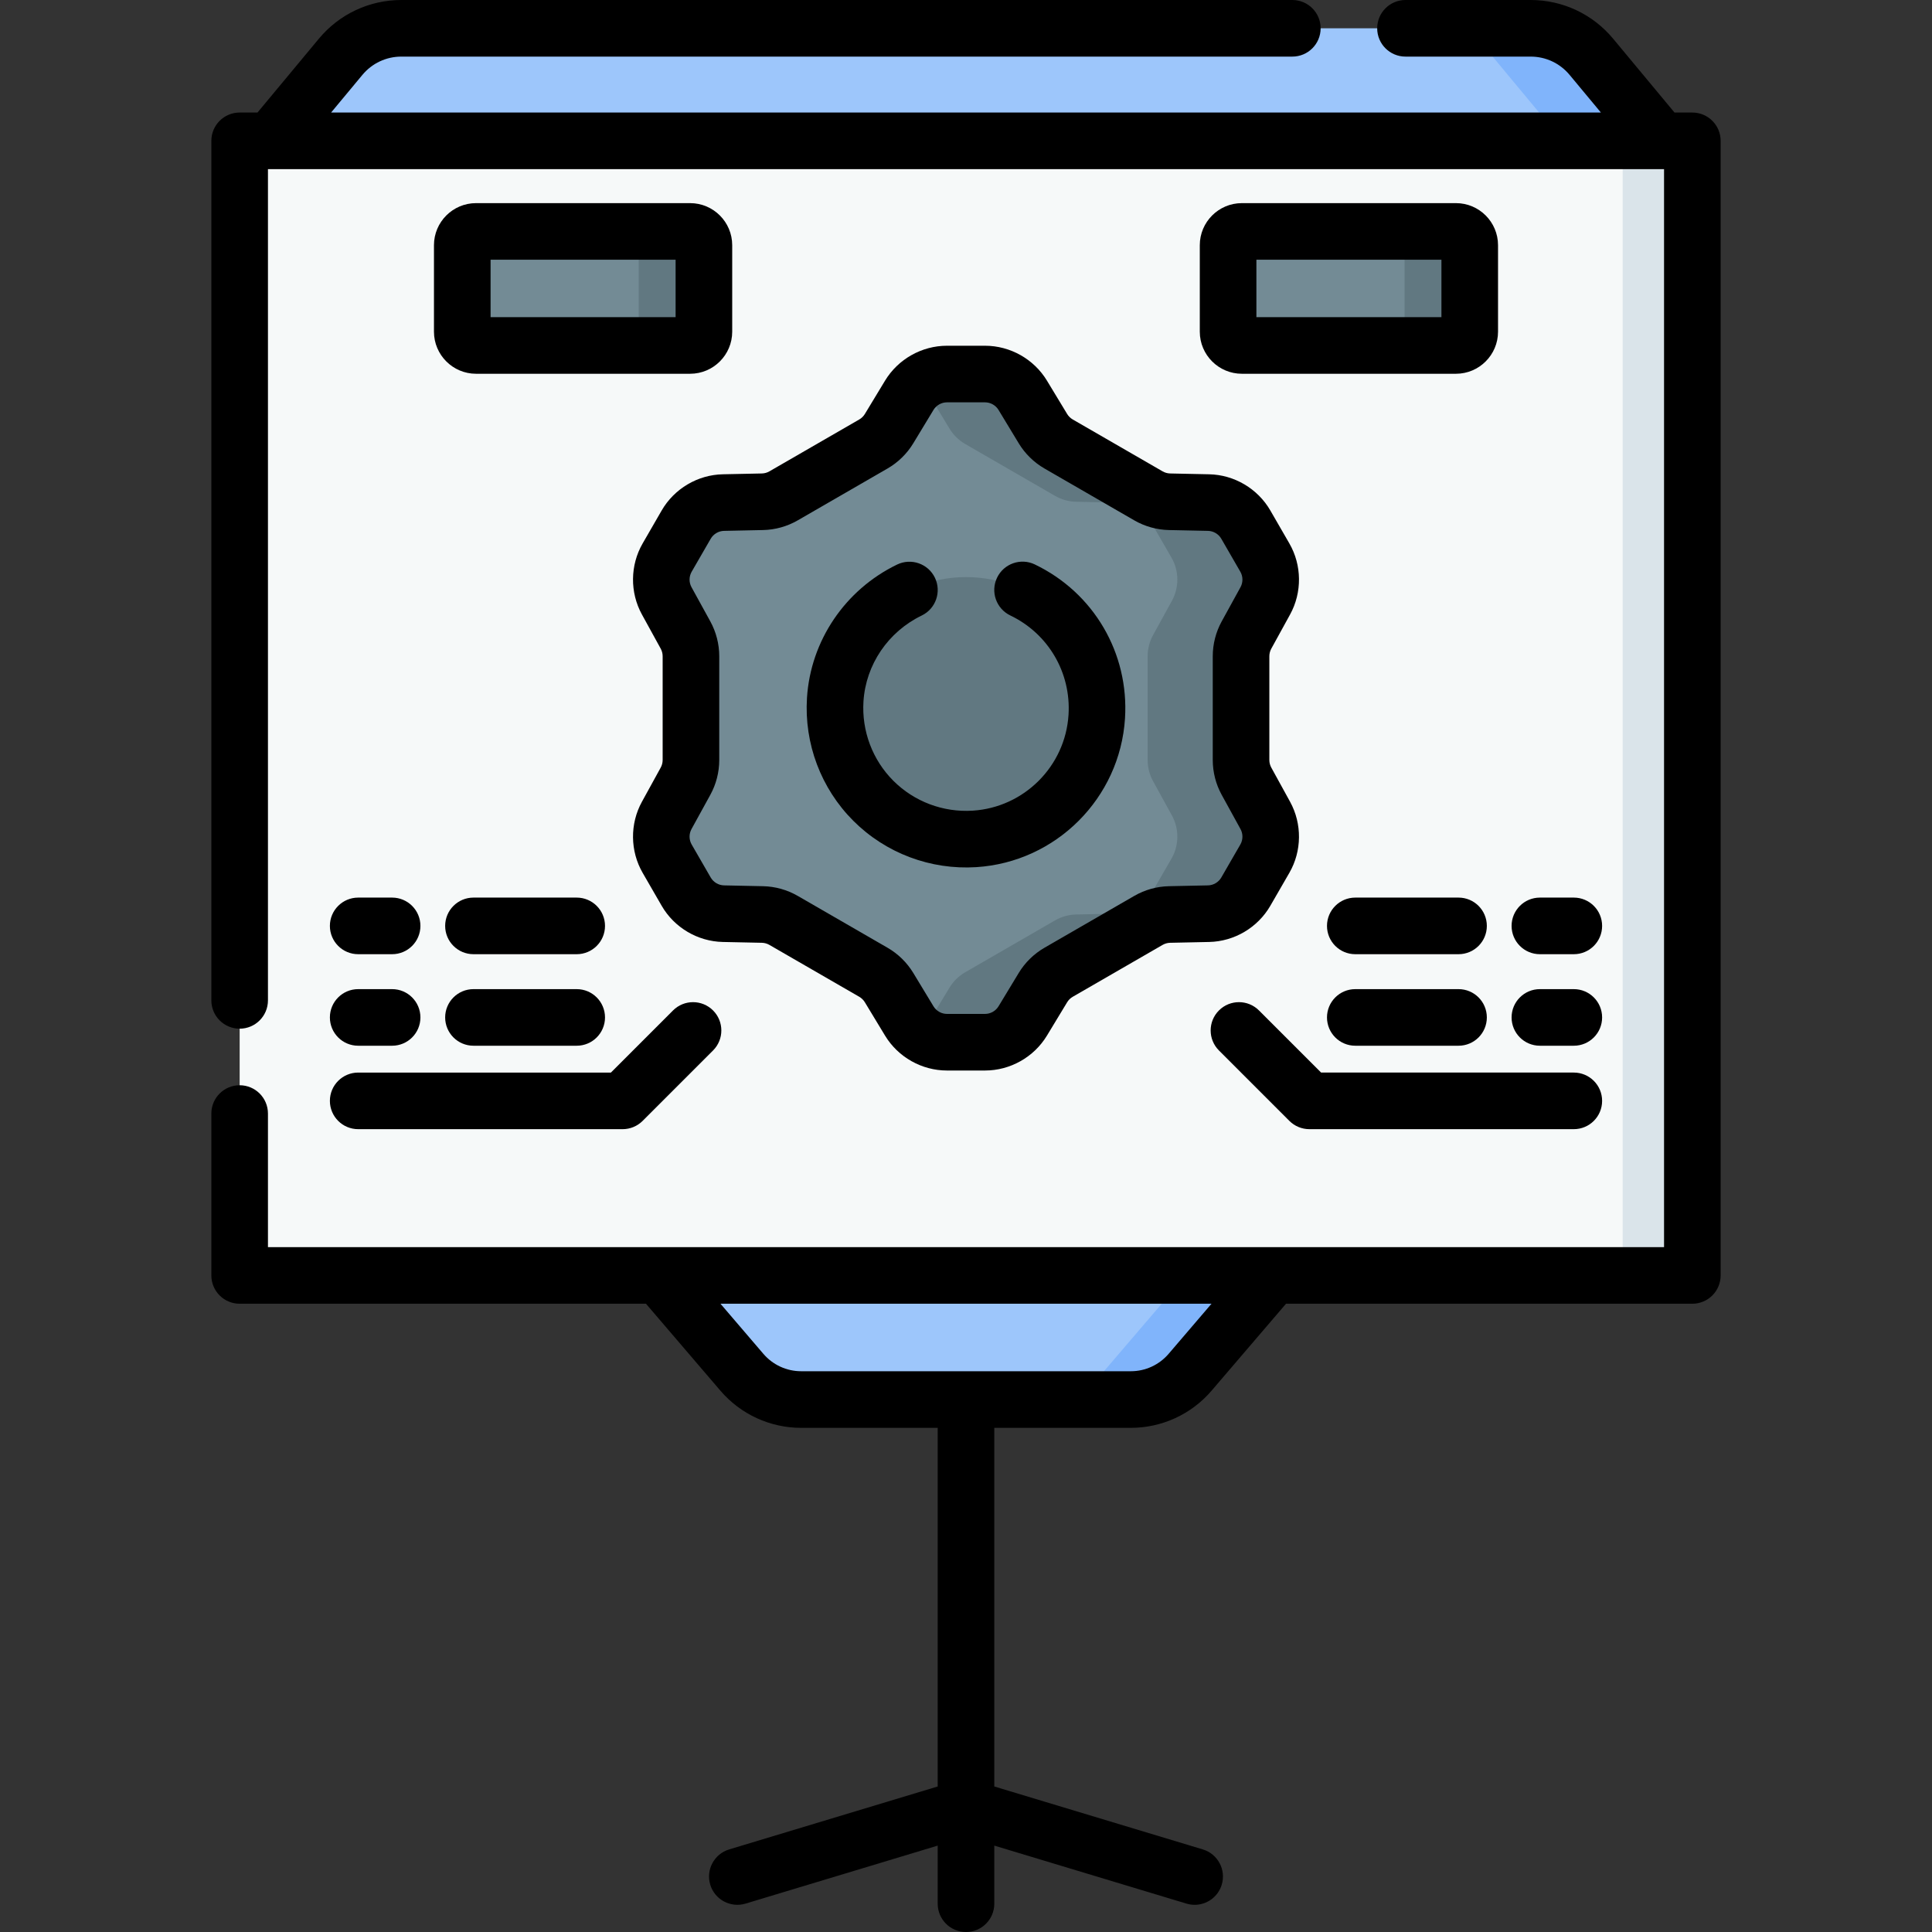 <svg id="Capa_1" enable-background="new 0 0 512 512" height="512" viewBox="0 0 512 512" width="512" xmlns="http://www.w3.org/2000/svg"><rect x="0" y="0" width="512" height="512" fill="#333333" stroke="none"/><g><path d="m440.242 37.322-21.718 24.01-333.087-5.316-13.678-18.694 24.791-29.822h318.9z" fill="#9dc6fb"/><path d="m415.45 7.5h-26.122l24.792 29.822-21.346 23.599 25.75.411 21.718-24.01z" fill="#80b4fb"/><path d="m445.976 338.001h-379.952c-1.388 0-2.514-1.126-2.514-2.514v-295.651c0-1.388 1.126-2.514 2.514-2.514h379.952c1.388 0 2.514 1.126 2.514 2.514v295.651c0 1.388-1.125 2.514-2.514 2.514z" fill="#f6f9f9"/><path d="m445.976 37.322h-18.459c1.388 0 2.514 1.126 2.514 2.514v295.651c0 1.388-1.126 2.514-2.514 2.514h18.459c1.388 0 2.514-1.126 2.514-2.514v-295.651c0-1.389-1.125-2.514-2.514-2.514z" fill="#dae4ea"/><path d="m330.337 168.285 4.98-9.058c1.968-3.58 1.923-7.928-.12-11.466l-5.043-8.735c-2.043-3.538-5.786-5.752-9.87-5.837l-10.334-.216c-1.967-.041-3.891-.579-5.595-1.562l-23.815-13.749c-1.704-.984-3.131-2.382-4.15-4.064l-5.355-8.842c-2.116-3.494-5.905-5.629-9.99-5.629h-10.087c-4.085 0-7.874 2.135-9.99 5.629l-5.355 8.842c-1.019 1.683-2.447 3.081-4.15 4.064l-23.815 13.749c-1.704.984-3.628 1.521-5.595 1.562l-10.334.216c-4.084.086-7.827 2.299-9.87 5.837l-5.043 8.735c-2.043 3.538-2.088 7.886-.12 11.466l4.98 9.058c.948 1.724 1.445 3.659 1.445 5.627v27.499c0 1.967-.497 3.903-1.445 5.627l-4.98 9.058c-1.968 3.58-1.923 7.928.12 11.466l5.043 8.735c2.043 3.538 5.786 5.752 9.87 5.837l10.334.216c1.967.041 3.891.579 5.595 1.562l23.814 13.749c1.704.984 3.131 2.382 4.15 4.064l5.355 8.842c2.116 3.494 5.905 5.629 9.99 5.629h10.087c4.085 0 7.874-2.135 9.99-5.629l5.355-8.842c1.019-1.683 2.447-3.081 4.15-4.064l23.815-13.749c1.704-.984 3.628-1.521 5.595-1.562l10.335-.216c4.084-.086 7.827-2.299 9.87-5.837l5.043-8.735c2.043-3.538 2.088-7.886.12-11.466l-4.98-9.058c-.948-1.724-1.445-3.659-1.445-5.627v-27.499c0-1.967.497-3.903 1.445-5.627z" fill="#738b95"/><path d="m330.337 207.037c-.948-1.724-1.445-3.659-1.445-5.627v-27.499c0-1.967.497-3.903 1.445-5.627l4.98-9.058c1.968-3.58 1.923-7.928-.12-11.466l-5.043-8.735c-2.043-3.538-5.786-5.752-9.87-5.837l-10.334-.216c-1.967-.041-3.891-.579-5.595-1.562l-23.815-13.749c-1.704-.984-3.131-2.382-4.15-4.064l-5.355-8.842c-2.116-3.495-5.905-5.629-9.99-5.629h-10.087c-2.714 0-5.284.958-7.332 2.614 1.036.837 1.947 1.841 2.658 3.015l5.355 8.842c1.019 1.683 2.447 3.081 4.15 4.064l23.815 13.749c1.704.984 3.628 1.521 5.595 1.562l10.334.216c4.084.086 7.827 2.299 9.87 5.837l5.043 8.735c2.043 3.538 2.088 7.886.12 11.466l-4.98 9.058c-.948 1.724-1.445 3.659-1.445 5.627v27.499c0 1.967.497 3.903 1.445 5.627l4.98 9.058c1.968 3.58 1.923 7.928-.12 11.466l-5.043 8.735c-2.043 3.538-5.786 5.752-9.87 5.837l-10.334.216c-1.967.041-3.891.579-5.595 1.562l-23.815 13.749c-1.704.984-3.131 2.382-4.15 4.064l-5.355 8.842c-.711 1.173-1.622 2.177-2.658 3.015 2.049 1.656 4.619 2.614 7.332 2.614h10.087c4.085 0 7.874-2.135 9.99-5.629l5.355-8.842c1.019-1.683 2.447-3.081 4.15-4.064l23.815-13.749c1.704-.984 3.628-1.521 5.595-1.562l10.334-.216c4.084-.086 7.827-2.299 9.87-5.837l5.043-8.735c2.043-3.538 2.088-7.886.12-11.466z" fill="#617881"/><path d="m385.844 91.551h-56.736c-2.016 0-3.65-1.634-3.65-3.65v-22.919c0-2.016 1.634-3.65 3.65-3.65h56.736c2.016 0 3.65 1.634 3.65 3.65v22.919c0 2.016-1.634 3.65-3.65 3.65z" fill="#738b95"/><path d="m385.844 61.332h-17.271c2.016 0 3.65 1.634 3.65 3.65v22.919c0 2.016-1.634 3.65-3.65 3.65h17.271c2.016 0 3.65-1.634 3.65-3.65v-22.919c0-2.016-1.634-3.65-3.65-3.65z" fill="#617881"/><path d="m182.892 91.551h-56.736c-2.016 0-3.65-1.634-3.65-3.65v-22.919c0-2.016 1.634-3.65 3.65-3.65h56.736c2.016 0 3.65 1.634 3.65 3.65v22.919c0 2.016-1.634 3.65-3.65 3.65z" fill="#738b95"/><path d="m182.892 61.332h-17.271c2.016 0 3.65 1.634 3.65 3.65v22.919c0 2.016-1.634 3.65-3.65 3.65h17.271c2.016 0 3.65-1.634 3.65-3.65v-22.919c0-2.016-1.634-3.65-3.65-3.65z" fill="#617881"/><path d="m299.681 370.892h-87.363c-6.042 0-11.783-2.642-15.712-7.233l-21.965-25.659h162.716l-21.965 25.659c-3.928 4.591-9.668 7.233-15.711 7.233z" fill="#9dc6fb"/><path d="m314.293 338.001-21.965 25.659c-3.929 4.59-9.67 7.233-15.712 7.233h23.065c6.042 0 11.783-2.642 15.712-7.233l21.965-25.659z" fill="#80b4fb"/><path d="m448.49 29.822h-4.729l-16.273-19.575c-5.415-6.512-13.377-10.247-21.847-10.247h-33.172c-4.143 0-7.5 3.357-7.5 7.5s3.357 7.5 7.5 7.5h33.172c3.998 0 7.757 1.763 10.312 4.837l8.302 9.985h-336.509l8.301-9.985c2.556-3.074 6.314-4.837 10.312-4.837h236.124c4.143 0 7.5-3.357 7.5-7.5s-3.357-7.5-7.5-7.5h-236.124c-8.469 0-16.432 3.735-21.846 10.248l-16.273 19.574h-4.73c-4.142 0-7.5 3.357-7.5 7.5v227.79c0 4.143 3.358 7.5 7.5 7.5s7.5-3.357 7.5-7.5v-220.29h369.98v285.679h-369.98v-35.402c0-4.143-3.358-7.5-7.5-7.5s-7.5 3.357-7.5 7.5v42.902c0 4.143 3.358 7.5 7.5 7.5h107.68l19.719 23.035c5.361 6.264 13.165 9.856 21.41 9.856h36.181v95.043l-55.263 16.677c-3.965 1.197-6.21 5.382-5.013 9.348s5.379 6.205 9.347 5.014l50.929-15.369v15.395c0 4.143 3.358 7.5 7.5 7.5s7.5-3.357 7.5-7.5v-15.396l50.928 15.369c.723.218 1.452.321 2.17.321 3.221 0 6.198-2.092 7.177-5.335 1.197-3.966-1.048-8.15-5.013-9.348l-55.262-16.677v-95.043h36.181c8.246 0 16.05-3.593 21.409-9.856l19.719-23.035h107.68c4.143 0 7.5-3.357 7.5-7.5v-300.678c.001-4.142-3.356-7.5-7.499-7.5zm-138.795 328.961c-2.507 2.929-6.157 4.609-10.014 4.609h-87.363c-3.856 0-7.506-1.681-10.015-4.61l-11.369-13.281h130.13z"/><path d="m308.103 124.915-23.815-13.751c-.607-.351-1.12-.853-1.484-1.453l-5.355-8.844c-3.454-5.701-9.74-9.242-16.404-9.242h-10.087c-6.666 0-12.952 3.542-16.406 9.244l-5.354 8.842c-.363.601-.877 1.104-1.485 1.454l-23.813 13.749c-.608.352-1.301.545-2.004.56l-10.333.217c-6.666.139-12.876 3.812-16.209 9.585l-5.044 8.735c-3.333 5.773-3.408 12.989-.197 18.83l4.979 9.057c.338.615.517 1.312.517 2.015v27.498c0 .703-.179 1.399-.517 2.014l-4.98 9.059c-3.211 5.841-3.136 13.056.197 18.829l5.043 8.735c3.333 5.773 9.544 9.446 16.208 9.585l10.335.217c.701.015 1.395.209 2.001.559l23.815 13.75c.607.351 1.121.854 1.484 1.454l5.355 8.843c3.453 5.701 9.739 9.243 16.405 9.243h10.087c6.664 0 12.95-3.541 16.405-9.244l5.355-8.843c.363-.6.876-1.102 1.484-1.453l23.811-13.747c.61-.353 1.304-.547 2.006-.562l10.334-.217c6.664-.139 12.875-3.812 16.209-9.585l5.043-8.735c3.333-5.771 3.408-12.986.197-18.829l-4.979-9.059s-.001-.001-.001-.002c-.338-.614-.517-1.31-.517-2.012v-27.498c0-.701.179-1.397.518-2.014l4.979-9.059c3.212-5.842 3.136-13.057-.197-18.829l-5.043-8.735c-3.334-5.773-9.545-9.446-16.208-9.585l-10.336-.217c-.699-.015-1.391-.208-1.999-.559zm15.555 17.86 5.043 8.735c.727 1.258.742 2.831.043 4.104l-4.979 9.058c-1.553 2.823-2.373 6.019-2.373 9.24v27.498c0 3.223.82 6.417 2.373 9.24l4.979 9.058c.699 1.273.684 2.846-.043 4.104l-5.043 8.735c-.727 1.258-2.079 2.059-3.532 2.089l-10.334.217c-3.217.066-6.393.953-9.188 2.564l-23.813 13.749c-2.791 1.611-5.148 3.92-6.816 6.676l-5.354 8.84c-.754 1.243-2.124 2.016-3.576 2.016h-10.087c-1.453 0-2.823-.771-3.575-2.014l-5.355-8.844c-1.67-2.756-4.027-5.063-6.815-6.673l-23.818-13.753c-2.792-1.608-5.967-2.495-9.184-2.562l-10.336-.217c-1.452-.03-2.804-.831-3.531-2.089l-5.043-8.735c-.727-1.258-.743-2.83-.043-4.103l4.979-9.059c1.552-2.822 2.373-6.018 2.373-9.24v-27.498c0-3.221-.82-6.416-2.372-9.24l-4.98-9.058c-.7-1.272-.683-2.846.043-4.104l5.044-8.735c.726-1.258 2.079-2.059 3.532-2.089l10.333-.217c3.22-.066 6.397-.953 9.189-2.564l23.814-13.75c2.79-1.61 5.147-3.918 6.816-6.675l5.354-8.841c.752-1.243 2.123-2.015 3.575-2.015h10.087c1.452 0 2.822.772 3.575 2.014l5.353 8.839c1.668 2.758 4.026 5.067 6.817 6.678l23.815 13.751c2.791 1.61 5.968 2.497 9.187 2.563l10.336.217c1.451.032 2.803.833 3.53 2.09z"/><path d="m333.641 267.777c-2.93-2.928-7.678-2.928-10.607 0-2.929 2.93-2.929 7.678 0 10.607l18.661 18.661c1.407 1.406 3.314 2.196 5.304 2.196h70.078c4.143 0 7.5-3.357 7.5-7.5s-3.357-7.5-7.5-7.5h-66.972z"/><path d="m408.086 277.13h8.991c4.143 0 7.5-3.357 7.5-7.5s-3.357-7.5-7.5-7.5h-8.991c-4.143 0-7.5 3.357-7.5 7.5s3.357 7.5 7.5 7.5z"/><path d="m359.166 277.13h27.362c4.143 0 7.5-3.357 7.5-7.5s-3.357-7.5-7.5-7.5h-27.362c-4.143 0-7.5 3.357-7.5 7.5s3.357 7.5 7.5 7.5z"/><path d="m408.086 252.873h8.991c4.143 0 7.5-3.357 7.5-7.5s-3.357-7.5-7.5-7.5h-8.991c-4.143 0-7.5 3.357-7.5 7.5s3.357 7.5 7.5 7.5z"/><path d="m359.166 252.873h27.362c4.143 0 7.5-3.357 7.5-7.5s-3.357-7.5-7.5-7.5h-27.362c-4.143 0-7.5 3.357-7.5 7.5s3.357 7.5 7.5 7.5z"/><path d="m94.924 299.242h70.078c1.989 0 3.897-.79 5.303-2.196l18.661-18.661c2.929-2.93 2.929-7.678 0-10.607-2.929-2.928-7.678-2.928-10.606 0l-16.464 16.465h-66.972c-4.142 0-7.5 3.357-7.5 7.5s3.357 7.499 7.5 7.499z"/><path d="m94.924 277.13h8.991c4.142 0 7.5-3.357 7.5-7.5s-3.358-7.5-7.5-7.5h-8.991c-4.142 0-7.5 3.357-7.5 7.5s3.357 7.5 7.5 7.5z"/><path d="m152.834 262.13h-27.362c-4.142 0-7.5 3.357-7.5 7.5s3.358 7.5 7.5 7.5h27.362c4.142 0 7.5-3.357 7.5-7.5s-3.358-7.5-7.5-7.5z"/><path d="m94.924 252.873h8.991c4.142 0 7.5-3.357 7.5-7.5s-3.358-7.5-7.5-7.5h-8.991c-4.142 0-7.5 3.357-7.5 7.5s3.357 7.5 7.5 7.5z"/><path d="m152.834 237.873h-27.362c-4.142 0-7.5 3.357-7.5 7.5s3.358 7.5 7.5 7.5h27.362c4.142 0 7.5-3.357 7.5-7.5s-3.358-7.5-7.5-7.5z"/><path d="m385.844 53.832h-56.736c-6.148 0-11.15 5.002-11.15 11.15v22.919c0 6.147 5.002 11.149 11.15 11.149h56.736c6.147 0 11.149-5.002 11.149-11.149v-22.919c.001-6.148-5.001-11.15-11.149-11.15zm-3.85 30.219h-49.036v-15.219h49.036z"/><path d="m182.892 53.832h-56.736c-6.148 0-11.15 5.002-11.15 11.15v22.919c0 6.147 5.002 11.149 11.15 11.149h56.736c6.148 0 11.15-5.002 11.15-11.149v-22.919c0-6.148-5.002-11.15-11.15-11.15zm-3.85 30.219h-49.036v-15.219h49.036z"/><circle cx="256" cy="187.661" fill="#617881" r="34.726"/><path d="m274.237 149.58c-3.733-1.792-8.214-.215-10.006 3.52-1.791 3.734-.216 8.214 3.52 10.006 10.072 4.831 16.125 15.17 15.419 26.339-.859 13.613-11.773 24.527-25.387 25.387-7.837.5-15.507-2.39-21.035-7.918-5.527-5.527-8.413-13.193-7.918-21.034.615-9.736 6.531-18.459 15.439-22.764 3.729-1.803 5.292-6.287 3.49-10.017-1.802-3.729-6.286-5.289-10.016-3.489-13.776 6.657-22.927 20.192-23.883 35.324-.767 12.137 3.709 24.015 12.281 32.587 8.582 8.582 20.469 13.048 32.586 12.281 21.134-1.335 38.077-18.278 39.412-39.412 1.095-17.302-8.288-33.321-23.902-40.81z"/></g></svg>